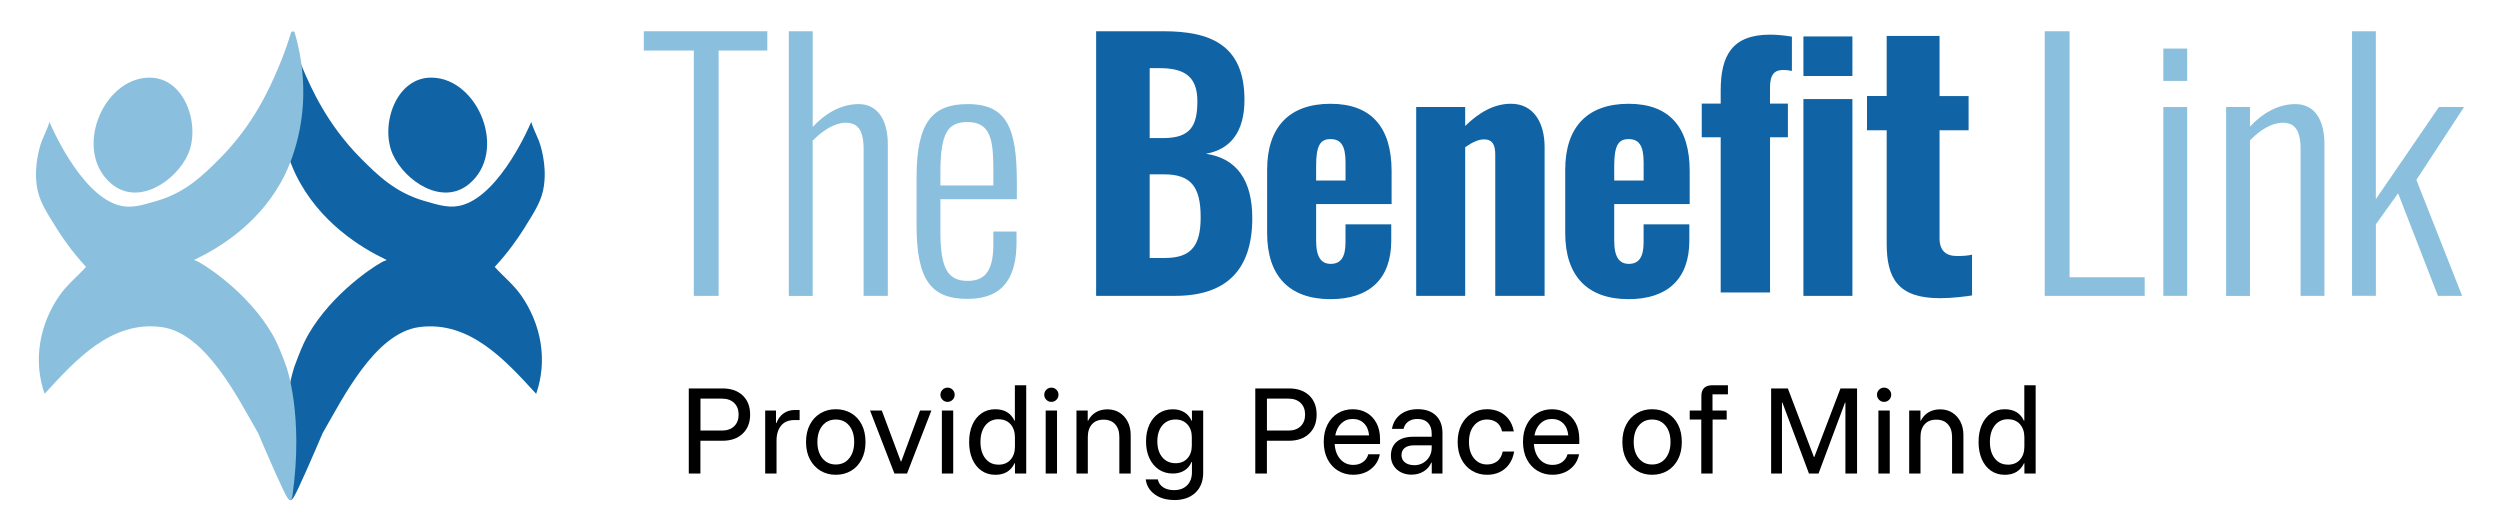 <svg xmlns="http://www.w3.org/2000/svg" id="uuid-62a98c97-a73e-40cf-83be-204cbc050486" viewBox="0 0 800 170"><path d="M174.08,59.24c.93-6.74-1.17-13.04-1.73-14.41-.3-.73-2.13-4.8-2.23-5.43,0-.04-.04-.3-.12-.3-.08,0-.15.22-.16.25-.13.35-9.43,22.38-21.61,26.19-4.02,1.26-7.43.24-12.77-1.34-9.06-2.7-14.6-8.12-19.92-13.46-10.88-10.92-15.96-22.51-18.73-28.99-.62-1.46-1.17-2.84-1.67-4.15-2.42,3.58-4.7,7.3-6.36,11.27-.04,4.53.4,9.52,1.63,14.81,1.49,6.4,3.59,10.85,4.24,12.19,7.53,15.44,21.19,23.49,28.45,27.01.29.09.53.2.53.32,0,.16-.49.26-.56.28-1.26.3-14.67,8.5-22.94,21.18-.99,1.52-1.69,2.76-1.88,3.12-1.38,2.54-2.43,5.18-3.96,9.31,0,0-5.73,15.47-2.02,41.63.04.31.17,1.21.6,1.31.36.09.77-.44.93-.64,1.2-1.54,7.18-15.48,9.44-20.78,6.41-11.07,16.71-32.06,30.92-33.94,16.15-2.14,27.6,10.67,37.41,21.36,3.75-10.72,1.61-22.25-4.76-31.44-2.4-3.46-5.7-6.08-8.5-9.17,4.31-4.69,7.34-9.02,9.35-12.23,3.85-6.14,5.78-9.21,6.43-13.91Z" style="fill:#1064a5;"></path><path d="M138.41,24.84c-11.77-.38-16.87,15.33-12.73,24.55,3.81,8.49,15.82,16.64,24.43,9.48,12.43-10.36,3.05-33.55-11.7-34.03Z" style="fill:#1064a5;"></path><path d="M95.43,43.67c-1.49,6.4-3.59,10.85-4.24,12.19-7.53,15.44-21.19,23.49-28.45,27.01-.29.09-.53.2-.53.32,0,.16.49.26.56.28,1.26.3,14.67,8.5,22.94,21.18.99,1.52,1.69,2.76,1.88,3.12,1.38,2.54,2.43,5.18,3.96,9.31,0,0,5.73,15.47,2.02,41.63-.04.31-.17,1.21-.6,1.31-.36.09-.77-.44-.93-.64-1.2-1.54-7.18-15.48-9.44-20.78-6.41-11.07-16.71-32.06-30.92-33.94-16.15-2.14-27.6,10.67-37.41,21.36-3.75-10.72-1.61-22.25,4.76-31.44,2.4-3.46,5.7-6.08,8.5-9.17-4.31-4.69-7.34-9.02-9.35-12.23-3.85-6.14-5.78-9.21-6.43-13.91-.93-6.74,1.17-13.04,1.73-14.41.3-.73,2.13-4.8,2.23-5.43,0-.04.04-.3.12-.3.08,0,.15.22.16.25.13.35,9.43,22.38,21.61,26.19,4.02,1.26,7.43.24,12.77-1.34,9.06-2.7,14.6-8.12,19.92-13.46,10.88-10.92,15.96-22.51,18.73-28.99,1.96-4.6,3.26-8.54,4.08-11.27.11-.3.4-.48.68-.46.31.03.48.29.5.32,1.96,6.69,4.5,18.93,1.14,33.34Z" style="fill:#8ac0dd;"></path><path d="M47.42,24.84c11.77-.38,16.87,15.33,12.73,24.55-3.81,8.49-15.82,16.64-24.43,9.48-12.43-10.36-3.05-33.55,11.7-34.03Z" style="fill:#8ac0dd;"></path><path d="M222.01,16.17h-15.99v-6.17h39.52v6.17h-15.58v78.51h-7.94V16.17Z" style="fill:#8ac0dd;"></path><path d="M252.43,10h7.63v30.63c3.97-4.29,8.99-7.32,14.74-7.32s9.3,4.7,9.3,12.86v48.51h-7.74v-46.83c0-6.27-1.88-8.57-5.75-8.57-3.45,0-7.32,2.4-10.56,5.75v49.66h-7.63V10Z" style="fill:#8ac0dd;"></path><path d="M293.3,71.99v-15.26c0-17.88,5.23-23.42,16.41-23.42,12.65,0,15.68,7.94,15.68,24.99v5.44h-24.46v10.56c0,11.81,2.51,15.58,8.68,15.58,4.7,0,8.26-2.09,8.26-11.6v-4.18h7.42v3.35c0,10.98-3.97,18.19-15.68,18.19s-16.31-6.06-16.31-23.63ZM317.87,59.34v-5.02c0-9.51-.84-15.26-8.26-15.26-6.27,0-8.68,3.35-8.68,16.2v4.08h16.94Z" style="fill:#8ac0dd;"></path><path d="M350.76,10h21.54c14.64,0,25.93,4.08,25.93,21.95,0,10.25-4.5,15.89-12.34,17.25,9.93,1.46,14.84,8.57,14.84,20.59,0,16.94-8.68,24.88-24.67,24.88h-25.3V10ZM372.29,44.18c8.78,0,10.87-4.08,10.87-11.81s-3.97-10.56-12.02-10.56h-3.24v22.37h4.39ZM372.82,82.55c8.68,0,11.39-4.29,11.39-13.07,0-9.62-3.03-13.69-11.71-13.69h-4.6v26.76h4.91Z" style="fill:#1064a5;"></path><path d="M405.48,74.61v-20.28c0-13.69,7.11-21.12,20.28-21.12s19.55,7.63,19.55,21.54v10.56h-24.15v11.71c0,5.33,1.67,7.42,4.7,7.42s4.7-1.99,4.7-6.8v-5.85h14.64v5.23c0,12.13-6.9,18.71-19.44,18.71-13.28,0-20.28-7.53-20.28-21.12ZM430.57,57.78v-5.85c0-5.44-1.57-7.42-4.81-7.42s-4.6,1.99-4.6,8.57v4.7h9.41Z" style="fill:#1064a5;"></path><path d="M453.18,34.25h15.68v6.06c4.39-4.29,9.2-7.11,14.64-7.11,7.32,0,10.77,6.17,10.77,13.8v47.67h-15.79v-45.16c0-3.14-.84-4.91-3.66-4.91-1.67,0-3.76.94-5.96,2.51v47.57h-15.68v-60.42Z" style="fill:#1064a5;"></path><path d="M500.87,74.61v-20.28c0-13.69,7.11-21.12,20.28-21.12s19.55,7.63,19.55,21.54v10.56h-24.15v11.71c0,5.33,1.67,7.42,4.7,7.42s4.7-1.99,4.7-6.8v-5.85h14.64v5.23c0,12.13-6.9,18.71-19.44,18.71-13.28,0-20.28-7.53-20.28-21.12ZM525.96,57.78v-5.85c0-5.44-1.57-7.42-4.81-7.42s-4.6,1.99-4.6,8.57v4.7h9.41Z" style="fill:#1064a5;"></path><rect x="577.09" y="31.7" width="15.68" height="62.98" style="fill:#1064a5;"></rect><path d="M572.12,33.16h-5.72v-5.12c0-4.29,1.46-5.65,4.29-5.65.84,0,1.78.1,2.72.31v-10.98c-2.61-.42-4.91-.63-7-.63-12.23,0-15.79,6.8-15.79,17.88v4.18h-6.06v10.77h6.06v49.66h15.79v-49.66h5.72v-10.77Z" style="fill:#1064a5;"></path><rect x="577.09" y="11.66" width="15.68" height="12.66" style="fill:#1064a5;"></rect><path d="M603.74,77.94v-36.26h-6.3v-10.95h6.3V11.5h16.92v19.24h9.29v10.95h-9.29v34.6c0,3.98,2.1,5.64,5.64,5.64,1.77,0,3.43-.11,4.75-.44v13.05c-2.21.33-6.19.88-10.28.88-13.49,0-17.03-6.41-17.03-17.47Z" style="fill:#1064a5;"></path><path d="M654.31,10h7.95v78.72h24.04v5.96h-31.99V10Z" style="fill:#8ac0dd;"></path><path d="M692.27,15.54h7.63v10.35h-7.63v-10.35ZM692.27,34.25h7.63v60.42h-7.63v-60.42Z" style="fill:#8ac0dd;"></path><path d="M712.36,34.25h7.63v6.27c3.87-4.18,8.89-7.21,14.53-7.21,5.96,0,9.3,4.7,9.3,12.86v48.51h-7.63v-46.83c0-6.27-1.88-8.57-5.75-8.57-3.55,0-7.32,2.4-10.45,5.65v49.76h-7.63v-60.42Z" style="fill:#8ac0dd;"></path><path d="M752.64,10h7.63v53.73l20.18-29.48h8.05l-15.26,23.31,14.64,37.11h-7.74l-12.75-32.83-7.11,9.93v22.89h-7.63V10Z" style="fill:#8ac0dd;"></path><path d="M220.41,151.53v-27.23h10.79c2.73,0,4.89.75,6.47,2.25,1.58,1.5,2.37,3.54,2.37,6.12s-.8,4.59-2.39,6.1c-1.59,1.51-3.74,2.27-6.46,2.27h-7.06v10.49h-3.73ZM224.15,137.78h6.86c1.66,0,2.96-.46,3.92-1.38.95-.92,1.43-2.16,1.43-3.73s-.48-2.81-1.43-3.73c-.95-.92-2.26-1.38-3.92-1.38h-6.86v10.22Z"></path><path d="M244.86,151.53v-20.17h3.46v4.03h.13c.45-1.26,1.18-2.27,2.2-3.04,1.02-.77,2.27-1.16,3.75-1.16h1.48v3.23h-1.68c-1.86,0-3.28.59-4.25,1.78-.97,1.19-1.46,2.79-1.46,4.81v10.52h-3.63Z"></path><path d="M267.45,151.93c-1.82,0-3.44-.43-4.88-1.29-1.43-.86-2.57-2.08-3.4-3.65-.83-1.57-1.24-3.42-1.24-5.55s.41-4.01,1.24-5.58c.83-1.57,1.96-2.78,3.4-3.63s3.06-1.28,4.88-1.28,3.51.43,4.94,1.28c1.43.85,2.56,2.06,3.36,3.63.81,1.57,1.21,3.43,1.21,5.58s-.41,3.98-1.23,5.56c-.82,1.58-1.94,2.8-3.38,3.65-1.43.85-3.07,1.28-4.91,1.28ZM267.45,148.64c1.79,0,3.22-.66,4.29-1.97,1.06-1.31,1.6-3.05,1.6-5.23s-.53-3.94-1.6-5.24c-1.06-1.3-2.49-1.95-4.29-1.95s-3.19.65-4.27,1.95c-1.08,1.3-1.61,3.05-1.61,5.24s.54,3.92,1.61,5.23c1.08,1.31,2.5,1.97,4.27,1.97Z"></path><path d="M286.21,151.53l-7.8-20.17h3.77l6.09,16.31h.13l6.02-16.31h3.63l-7.8,20.17h-4.03Z"></path><path d="M303.22,128.6c-.63,0-1.17-.22-1.61-.67-.45-.45-.67-.99-.67-1.61s.22-1.17.67-1.61.99-.67,1.61-.67,1.17.22,1.61.67c.45.45.67.99.67,1.61s-.22,1.17-.67,1.61c-.45.45-.99.67-1.61.67ZM301.4,151.53v-20.17h3.63v20.17h-3.63Z"></path><path d="M318.48,151.93c-1.68,0-3.15-.44-4.4-1.31-1.26-.87-2.23-2.1-2.92-3.68-.7-1.58-1.04-3.41-1.04-5.5s.35-3.94,1.04-5.51c.69-1.57,1.67-2.79,2.92-3.66,1.25-.87,2.72-1.31,4.4-1.31,2.96,0,5.01,1.22,6.15,3.66h.13v-11.33h3.63v28.24h-3.6v-3.29h-.13c-1.17,2.47-3.23,3.7-6.19,3.7ZM319.46,148.7c1.68,0,2.99-.53,3.92-1.6.93-1.06,1.4-2.46,1.4-4.19v-2.96c0-1.73-.47-3.12-1.4-4.19-.93-1.06-2.24-1.6-3.92-1.6s-3.11.66-4.15,1.98c-1.04,1.32-1.56,3.08-1.56,5.28s.52,3.96,1.56,5.28c1.04,1.32,2.43,1.98,4.15,1.98Z"></path><path d="M336.44,128.6c-.63,0-1.17-.22-1.61-.67-.45-.45-.67-.99-.67-1.61s.22-1.17.67-1.61.99-.67,1.61-.67,1.17.22,1.61.67c.45.45.67.99.67,1.61s-.22,1.17-.67,1.61c-.45.45-.99.67-1.61.67ZM334.62,151.53v-20.17h3.63v20.17h-3.63Z"></path><path d="M344.47,151.53v-20.17h3.6v3.26h.13c.58-1.17,1.41-2.06,2.47-2.69,1.06-.63,2.3-.94,3.72-.94s2.77.35,3.88,1.06,1.98,1.68,2.61,2.91c.63,1.23.94,2.65.94,4.24v12.34h-3.63v-11.7c0-1.73-.44-3.08-1.33-4.07-.89-.99-2.12-1.48-3.72-1.48s-2.83.49-3.71,1.48c-.89.99-1.33,2.34-1.33,4.07v11.7h-3.63Z"></path><path d="M375.74,160c-2.49,0-4.56-.6-6.22-1.8-1.66-1.2-2.62-2.8-2.89-4.79h3.87c.22,1.08.8,1.92,1.71,2.52.92.61,2.07.91,3.46.91,1.79,0,3.2-.52,4.22-1.55,1.02-1.03,1.53-2.43,1.53-4.2v-3.26h-.13c-.49,1.19-1.26,2.1-2.3,2.74-1.04.64-2.27.96-3.68.96-1.7,0-3.2-.43-4.49-1.29-1.29-.86-2.29-2.07-3.01-3.61s-1.08-3.34-1.08-5.38.36-3.83,1.08-5.38,1.72-2.75,3.01-3.61c1.29-.86,2.78-1.29,4.49-1.29,1.41,0,2.64.32,3.68.96,1.04.64,1.81,1.54,2.3,2.71h.13v-3.26h3.6v19.9c0,2.69-.84,4.82-2.5,6.39-1.67,1.57-3.93,2.35-6.77,2.35ZM376.17,148.23c1.59,0,2.86-.52,3.8-1.55.94-1.03,1.41-2.4,1.41-4.1v-2.69c0-1.7-.48-3.07-1.43-4.1-.95-1.03-2.21-1.55-3.78-1.55-1.77,0-3.18.63-4.24,1.9-1.05,1.27-1.58,2.96-1.58,5.09s.53,3.83,1.58,5.09c1.05,1.27,2.47,1.9,4.24,1.9Z"></path><path d="M401.69,151.53v-27.23h10.79c2.73,0,4.89.75,6.47,2.25,1.58,1.5,2.37,3.54,2.37,6.12s-.8,4.59-2.39,6.1c-1.59,1.51-3.74,2.27-6.46,2.27h-7.06v10.49h-3.73ZM405.42,137.78h6.86c1.66,0,2.96-.46,3.92-1.38.95-.92,1.43-2.16,1.43-3.73s-.48-2.81-1.43-3.73c-.95-.92-2.26-1.38-3.92-1.38h-6.86v10.22Z"></path><path d="M433.09,151.93c-1.82,0-3.44-.43-4.88-1.29-1.43-.86-2.56-2.08-3.38-3.66-.82-1.58-1.23-3.45-1.23-5.6s.4-3.97,1.21-5.53c.81-1.56,1.9-2.76,3.29-3.61,1.39-.85,2.98-1.28,4.77-1.28,1.68,0,3.18.38,4.49,1.14,1.31.76,2.35,1.86,3.11,3.29.76,1.43,1.14,3.13,1.14,5.08v1.61h-14.52c.13,2.04.74,3.66,1.82,4.87s2.45,1.82,4.14,1.82c1.21,0,2.24-.3,3.09-.91.85-.61,1.42-1.43,1.71-2.49h3.7c-.27,1.37-.81,2.54-1.61,3.51-.81.97-1.79,1.73-2.96,2.25-1.17.53-2.47.79-3.9.79ZM427.28,139.32h10.83c-.16-1.66-.71-2.95-1.65-3.87-.94-.92-2.14-1.38-3.6-1.38s-2.65.47-3.63,1.4c-.99.93-1.64,2.21-1.95,3.85Z"></path><path d="M451.82,151.9c-2,0-3.61-.57-4.86-1.7-1.24-1.13-1.87-2.59-1.87-4.39,0-1.91.62-3.39,1.87-4.45,1.24-1.06,3.01-1.6,5.3-1.6h5.88v-1.01c0-1.48-.4-2.63-1.19-3.45-.8-.82-1.91-1.23-3.35-1.23-1.19,0-2.17.27-2.94.82-.77.55-1.28,1.33-1.53,2.34h-3.7c.34-1.95,1.24-3.48,2.72-4.61,1.48-1.12,3.32-1.68,5.51-1.68,2.49,0,4.43.67,5.83,2.02s2.1,3.24,2.1,5.68v12.88h-3.43v-3.5h-.13c-.52,1.19-1.33,2.13-2.45,2.82-1.12.69-2.38,1.04-3.77,1.04ZM452.56,148.87c1.05,0,2-.25,2.84-.74.84-.49,1.51-1.16,2-2,.49-.84.74-1.78.74-2.81v-.81h-5.65c-1.3,0-2.29.27-2.98.82-.68.55-1.03,1.32-1.03,2.3s.37,1.77,1.11,2.35c.74.58,1.73.87,2.96.87Z"></path><path d="M475.86,151.93c-1.79,0-3.4-.43-4.82-1.29-1.42-.86-2.54-2.08-3.36-3.65-.82-1.57-1.23-3.42-1.23-5.55s.41-4.01,1.23-5.58c.82-1.57,1.94-2.78,3.36-3.63,1.42-.85,3.03-1.28,4.82-1.28,1.41,0,2.71.26,3.88.79,1.18.53,2.17,1.31,2.99,2.35.82,1.04,1.38,2.36,1.7,3.95h-3.77c-.31-1.32-.9-2.29-1.76-2.89-.86-.61-1.88-.91-3.04-.91-1.73,0-3.12.65-4.19,1.95s-1.6,3.05-1.6,5.24.53,3.92,1.6,5.23,2.46,1.97,4.19,1.97c1.23,0,2.29-.32,3.18-.97.89-.65,1.5-1.7,1.83-3.16h3.66c-.29,1.66-.85,3.04-1.68,4.14-.83,1.1-1.84,1.92-3.03,2.47-1.19.55-2.51.82-3.97.82Z"></path><path d="M496.84,151.93c-1.82,0-3.44-.43-4.87-1.29-1.43-.86-2.56-2.08-3.38-3.66s-1.23-3.45-1.23-5.6.4-3.97,1.21-5.53c.81-1.56,1.9-2.76,3.29-3.61s2.98-1.28,4.77-1.28c1.68,0,3.18.38,4.49,1.14,1.31.76,2.35,1.86,3.11,3.29.76,1.43,1.14,3.13,1.14,5.08v1.61h-14.52c.13,2.04.74,3.66,1.82,4.87,1.08,1.21,2.45,1.82,4.14,1.82,1.21,0,2.24-.3,3.09-.91.85-.61,1.42-1.43,1.71-2.49h3.7c-.27,1.37-.81,2.54-1.61,3.51-.81.97-1.79,1.73-2.96,2.25s-2.47.79-3.9.79ZM491.02,139.32h10.83c-.16-1.66-.71-2.95-1.65-3.87-.94-.92-2.14-1.38-3.6-1.38s-2.65.47-3.63,1.4c-.99.93-1.64,2.21-1.95,3.85Z"></path><path d="M528.67,151.93c-1.82,0-3.44-.43-4.87-1.29-1.43-.86-2.57-2.08-3.4-3.65-.83-1.57-1.24-3.42-1.24-5.55s.41-4.01,1.24-5.58c.83-1.57,1.96-2.78,3.4-3.63,1.43-.85,3.06-1.28,4.87-1.28s3.51.43,4.94,1.28c1.43.85,2.56,2.06,3.36,3.63.81,1.57,1.21,3.43,1.21,5.58s-.41,3.98-1.23,5.56c-.82,1.58-1.94,2.8-3.38,3.65-1.43.85-3.07,1.28-4.91,1.28ZM528.67,148.64c1.79,0,3.22-.66,4.29-1.97,1.06-1.31,1.6-3.05,1.6-5.23s-.53-3.94-1.6-5.24c-1.07-1.3-2.49-1.95-4.29-1.95s-3.19.65-4.27,1.95c-1.08,1.3-1.61,3.05-1.61,5.24s.54,3.92,1.61,5.23c1.08,1.31,2.5,1.97,4.27,1.97Z"></path><path d="M544.41,151.53v-17.28h-3.7v-2.89h3.73v-4.67c0-1.14.3-1.99.89-2.56.59-.56,1.43-.84,2.5-.84h5.11v2.89h-4.94v5.18h4.54v2.89h-4.51v17.28h-3.63Z"></path><path d="M566.76,151.53v-27.23h5.35l8.34,21.95h.13l8.37-21.95h5.31v27.23h-3.73v-22.69h-.13l-8.47,22.69h-3.06l-8.51-22.73h-.13v22.73h-3.46Z"></path><path d="M602.91,128.6c-.63,0-1.17-.22-1.61-.67-.45-.45-.67-.99-.67-1.61s.22-1.17.67-1.61c.45-.45.99-.67,1.61-.67s1.17.22,1.61.67c.45.45.67.99.67,1.61s-.22,1.17-.67,1.61c-.45.45-.99.67-1.61.67ZM601.09,151.53v-20.17h3.63v20.17h-3.63Z"></path><path d="M610.94,151.53v-20.17h3.6v3.26h.13c.58-1.17,1.41-2.06,2.47-2.69,1.06-.63,2.3-.94,3.72-.94s2.77.35,3.88,1.06c1.11.71,1.98,1.68,2.61,2.91.63,1.23.94,2.65.94,4.24v12.34h-3.63v-11.7c0-1.73-.44-3.08-1.33-4.07-.89-.99-2.12-1.48-3.72-1.48s-2.83.49-3.72,1.48c-.89.99-1.33,2.34-1.33,4.07v11.7h-3.63Z"></path><path d="M641.5,151.93c-1.68,0-3.15-.44-4.4-1.31-1.26-.87-2.23-2.1-2.92-3.68s-1.04-3.41-1.04-5.5.35-3.94,1.04-5.51c.69-1.57,1.67-2.79,2.92-3.66s2.72-1.31,4.4-1.31c2.96,0,5.01,1.22,6.15,3.66h.13v-11.33h3.63v28.24h-3.6v-3.29h-.13c-1.17,2.47-3.23,3.7-6.19,3.7ZM642.48,148.7c1.68,0,2.99-.53,3.92-1.6.93-1.06,1.4-2.46,1.4-4.19v-2.96c0-1.73-.47-3.12-1.4-4.19-.93-1.06-2.24-1.6-3.92-1.6s-3.11.66-4.15,1.98c-1.04,1.32-1.56,3.08-1.56,5.28s.52,3.96,1.56,5.28c1.04,1.32,2.43,1.98,4.15,1.98Z"></path></svg>